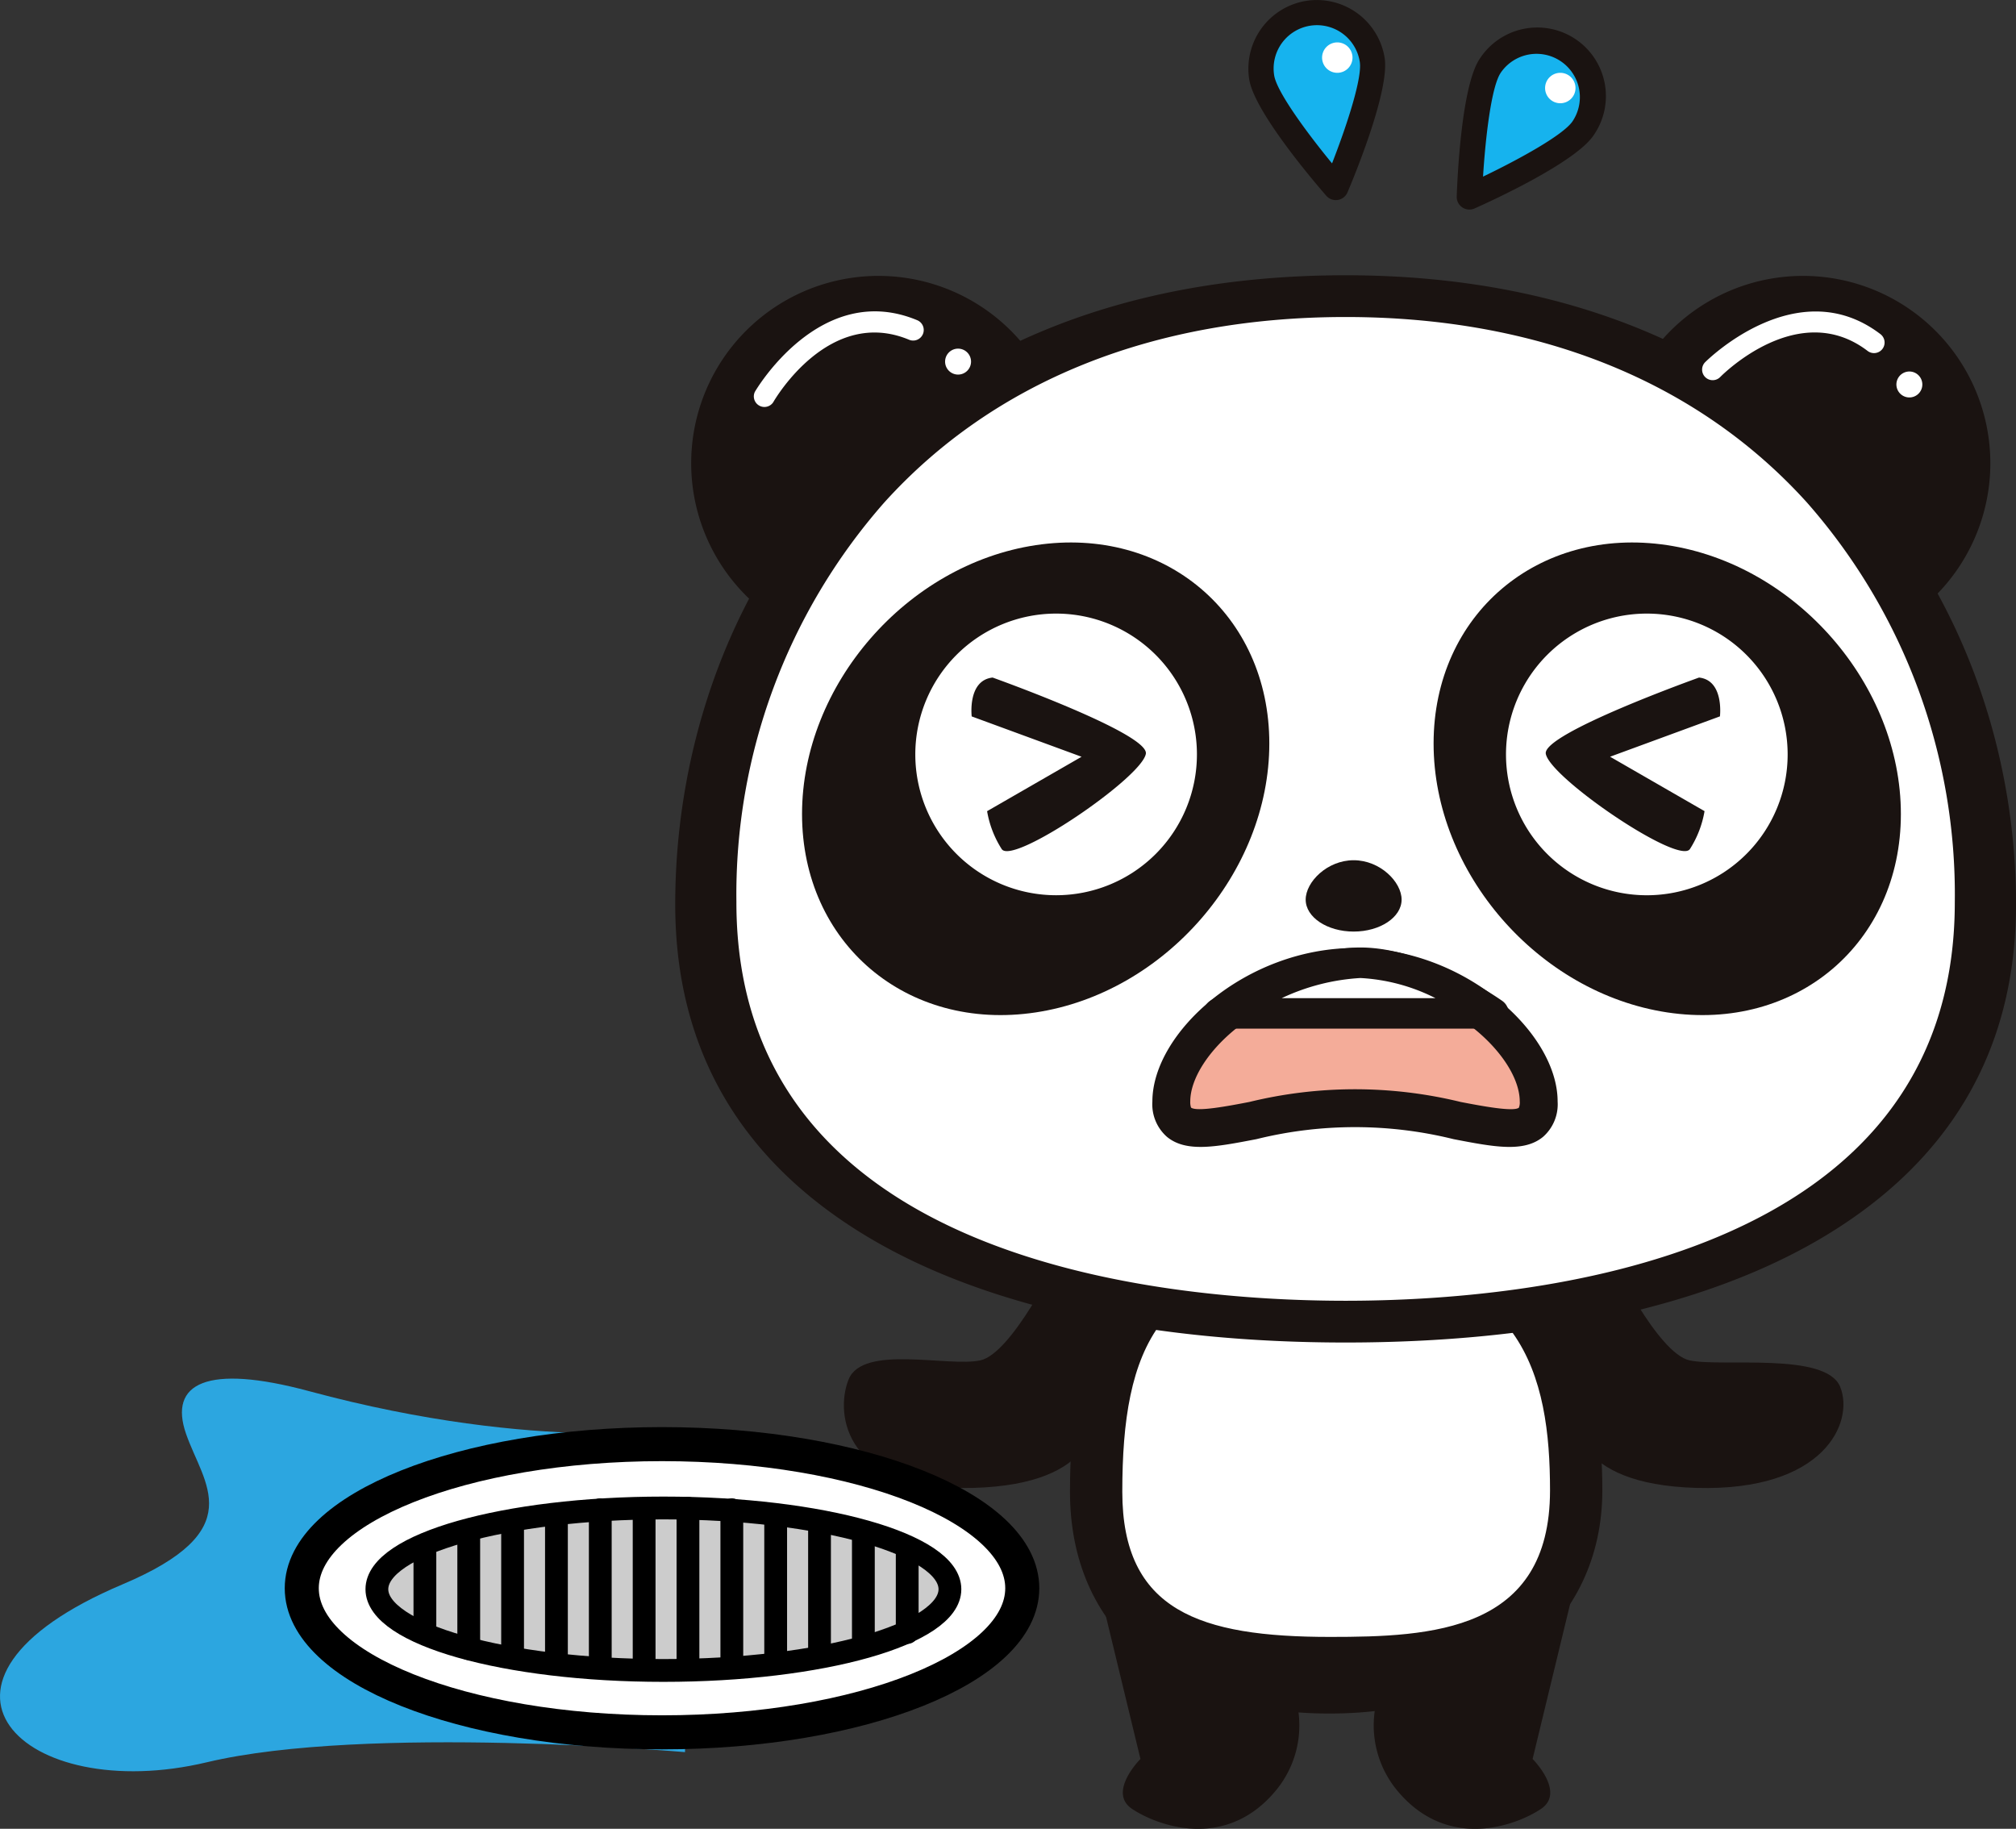 <svg height="130" width="143.313" xmlns="http://www.w3.org/2000/svg"><rect width="100%" height="100%" fill="#333333" stroke="none"/><path d="m114.559 89.399s3.274 6.8 5.541 7.3 9.711-.625 10.719 1.894-1.148 7.426-10.215 7.174-8.563-5.038-8.563-5.038l-4.282-10.327z" fill="#1a1311"/><path d="m75.235 89.399s-3.275 6.8-5.541 7.3-8.362-1.156-9.37 1.362-.2 7.958 8.867 7.706 8.563-5.038 8.563-5.038l4.282-10.327z" fill="#1a1311"/><path d="m75.765 32.927a13.315 13.315 0 1 1 -13.314-13.315 13.317 13.317 0 0 1 13.314 13.315z" fill="#1a1311"/><path d="m141.489 32.927a13.316 13.316 0 1 1 -13.315-13.315 13.317 13.317 0 0 1 13.315 13.315z" fill="#1a1311"/><path d="m78.299 113.573 2.773 11.463s-2.368 2.367-.591 3.552 6.558 2.961 10.111-1.185a7.252 7.252 0 0 0 .733-8.5s-10.071-2.962-13.026-5.33z" fill="#1a1311"/><path d="m111.724 113.573-2.774 11.463s2.368 2.367.593 3.552-6.559 2.961-10.113-1.185a7.254 7.254 0 0 1 -.733-8.5s10.066-2.962 13.027-5.33z" fill="#1a1311"/><path d="m112.777 105.945c0 9.644-8.184 14.734-18.28 14.734s-17.307-4.992-17.307-14.636 2.3-17.559 17.307-17.559 18.28 7.817 18.28 17.461z" fill="#fff"/><path d="m76.063 106.043c0 9.724 7.064 15.763 18.435 15.763 11.608 0 19.409-6.374 19.409-15.861 0-7.979-2.013-18.588-19.409-18.588-16.201 0-18.435 8.981-18.435 18.686zm3.719 0c0-10.145 2.469-16.432 14.76-16.432 13.786 0 15.646 8.258 15.646 16.335 0 10.043-8.43 10.413-15.646 10.413-9.242-.001-14.76-1.858-14.76-10.316z" fill="#1a1311"/><path d="m140.089 64.284c0 21.218-19.892 30.019-44.433 30.019s-44.432-8.8-44.432-30.019 13.958-43.589 44.432-43.589 44.433 22.374 44.433 43.589z" fill="#fff"/><path d="m48 64.284c0 10.45 4.771 18.5 14.182 23.932 8.183 4.72 19.757 7.216 33.474 7.216s25.293-2.5 33.475-7.216c9.411-5.43 14.183-13.482 14.183-23.932 0-21.536-14.913-44.717-47.657-44.717-33.799 0-47.657 23.706-47.657 44.717zm4.35-.134a42.152 42.152 0 0 1 10.506-28.424c7.793-8.63 19.135-13.191 32.8-13.191s25.005 4.562 32.8 13.191a42.156 42.156 0 0 1 10.506 28.424c0 25.555-30.285 28.314-43.305 28.314s-43.308-2.76-43.308-28.315z" fill="#1a1311"/><path d="m90.233 52.85c0 9.173-7.436 17.731-16.608 19.117s-16.61-4.927-16.61-14.1 7.436-17.732 16.61-19.115 16.608 4.924 16.608 14.098z" fill="#1a1311"/><path d="m85.087 53.629a10.01 10.01 0 1 1 -10.013-10.012 10.011 10.011 0 0 1 10.013 10.012z" fill="#fff"/><path d="m101.911 52.85c0 9.173 7.436 17.731 16.61 19.117s16.608-4.927 16.608-14.1-7.437-17.732-16.608-19.115-16.61 4.924-16.61 14.098z" fill="#1a1311"/><path d="m107.058 53.629a10.011 10.011 0 1 0 10.017-10.012 10.011 10.011 0 0 0 -10.017 10.012z" fill="#fff"/><path d="m69.029 25.704a.922.922 0 1 1 -.922-.921.923.923 0 0 1 .922.921z" fill="#fff"/><path d="m99.637 63.949c0 1.254-1.528 2.271-3.408 2.271s-3.411-1.016-3.411-2.271 1.528-2.8 3.411-2.8 3.408 1.545 3.408 2.8z" fill="#1a1311"/><path d="m53.661 27.855a.752.752 0 0 0 1.3.747c.161-.279 4-6.814 9.664-4.451a.752.752 0 0 0 .578-1.389c-6.89-2.873-11.496 5.013-11.542 5.093z" fill="#fff"/><path d="m136.625 27.564a.922.922 0 1 1 -.659-1.126.924.924 0 0 1 .659 1.126z" fill="#fff"/><path d="m121.214 25.748a.751.751 0 0 0 1.073 1.052c.226-.229 5.6-5.576 10.477-1.854a.751.751 0 1 0 .912-1.194c-5.941-4.53-12.396 1.93-12.462 1.996z" fill="#fff"/><path d="m120.78 48.164s-11.142 3.977-10.893 5.416c.3 1.711 9.436 7.926 10.243 6.779a7.264 7.264 0 0 0 1.042-2.7l-6.715-3.868 7.81-2.868s.308-2.567-1.487-2.759z" fill="#1a1311"/><path d="m70.564 48.164s11.142 3.977 10.892 5.419c-.3 1.711-9.437 7.926-10.243 6.779a7.263 7.263 0 0 1 -1.042-2.7l6.715-3.868-7.81-2.868s-.308-2.57 1.488-2.762z" fill="#1a1311"/><path d="m109.381 78.3c0 3.933-5.845.474-13.058.474s-13.058 3.459-13.058-.474 5.846-9.566 13.058-9.566 13.058 5.631 13.058 9.566z" fill="#f4ac99"/><path d="m81.92 78.301a3.079 3.079 0 0 0 1.033 2.508c1.366 1.128 3.463.725 6.365.167a29.169 29.169 0 0 1 14.012 0c2.9.558 5 .962 6.366-.167a3.079 3.079 0 0 0 1.032-2.508c0-4.913-6.647-10.913-14.4-10.913s-14.408 6-14.408 10.913zm2.693 0c0-3.246 5.247-8.22 11.711-8.22s11.712 4.974 11.712 8.22a.957.957 0 0 1 -.065.443c-.411.3-2.65-.127-4.133-.411a31.681 31.681 0 0 0 -15.027 0c-1.482.285-3.72.715-4.143.4a1.221 1.221 0 0 1 -.055-.432z" fill="#1a1311"/><path d="m86.638 72.038h19.528s-5.053-3.6-9.459-3.6-10.069 3.6-10.069 3.6z" fill="#fff"/><path d="m86.055 71.122a1.086 1.086 0 0 0 .583 2h19.528a1.086 1.086 0 0 0 .631-1.97c-.219-.155-5.39-3.8-10.09-3.8-4.668-.001-10.41 3.616-10.652 3.77zm10.653-1.6a13.335 13.335 0 0 1 5.333 1.43h-10.925a15.146 15.146 0 0 1 5.591-1.43z" fill="#1a1311"/><path d="m112.535 9.124a3.979 3.979 0 1 0 -6.6-4.446c-1.228 1.822-1.482 9.322-1.482 9.322s6.854-3.054 8.082-4.876z" fill="#16b3ee"/><path d="m105.191 4.177c-1.306 1.937-1.591 8.5-1.635 9.792a.9.9 0 0 0 1.264.851c1.183-.527 7.155-3.257 8.461-5.195a4.877 4.877 0 1 0 -8.089-5.448zm1.489 1a3.081 3.081 0 0 1 5.111 3.442c-.664.986-3.845 2.726-6.365 3.935.173-2.786.59-6.389 1.253-7.374z" fill="#1a1311"/><path d="m89.69 5.502a3.98 3.98 0 1 1 7.86-1.249c.345 2.17-2.586 9.079-2.586 9.079s-4.93-5.661-5.274-7.83z" fill="#16b3ee"/><path d="m92.857.061a4.884 4.884 0 0 0 -4.053 5.582c.367 2.307 4.632 7.3 5.483 8.278a.9.9 0 0 0 1.5-.239c.506-1.193 3.012-7.262 2.644-9.57a4.882 4.882 0 0 0 -5.574-4.051zm-2.318 4.816a3.081 3.081 0 0 1 6.125-.482 2.035 2.035 0 0 1 .02.292c0 1.382-1.049 4.514-1.992 6.926-1.775-2.159-3.927-5.079-4.114-6.253a3.087 3.087 0 0 1 -.039-.483z" fill="#1a1311"/><path d="m96.146 4.095a1.081 1.081 0 1 1 -1.081-1.081 1.081 1.081 0 0 1 1.081 1.081z" fill="#fff"/><path d="m111.999 6.258a1.081 1.081 0 1 1 -1.081-1.081 1.081 1.081 0 0 1 1.081 1.081z" fill="#fff"/><path d="m48.696 124.549s-22.658-1.977-33.986.72c-13.059 3.109-22.3-5.754-6-12.646 9.1-3.848 5.764-7.107 4.518-10.692-1.258-3.613 1.476-5 8.736-3.043 16.482 4.447 27.088 2.647 27.088 2.647z" fill="#2ca6e0"/><g stroke="#000" stroke-linecap="round" stroke-linejoin="round"><path d="m21.452 112.899c0-5.657 11.467-10.244 25.61-10.244s25.609 4.587 25.609 10.244-11.466 10.243-25.609 10.243-25.61-4.587-25.61-10.243z" fill="#fff" stroke-width="2.42"/><path d="m26.792 112.969c0-3.188 9.118-5.775 20.367-5.775s20.369 2.587 20.369 5.775-9.12 5.775-20.369 5.775-20.367-2.587-20.367-5.775z" fill="#ccc" stroke-width="1.62"/><path d="m30.205 110.333v5.714" fill="none" stroke-width="1.62"/><path d="m33.322 109.294v7.897" fill="none" stroke-width="1.62"/><path d="m36.439 108.15v9.249" fill="none" stroke-width="1.62"/><path d="m39.556 107.734v10.393" fill="none" stroke-width="1.62"/><path d="m42.673 107.32v11.117" fill="none" stroke-width="1.62"/><path d="m45.79 107.734v10.808" fill="none" stroke-width="1.62"/><path d="m48.906 107.216v11.429" fill="none" stroke-width="1.62"/><path d="m52.024 107.32v10.599" fill="none" stroke-width="1.62"/><path d="m55.141 108.15v9.664" fill="none" stroke-width="1.62"/><path d="m58.258 108.359v9.04" fill="none" stroke-width="1.62"/><path d="m61.375 109.294v7.17" fill="none" stroke-width="1.62"/><path d="m64.491 110.333v5.714" fill="none" stroke-width="1.62"/></g></svg>